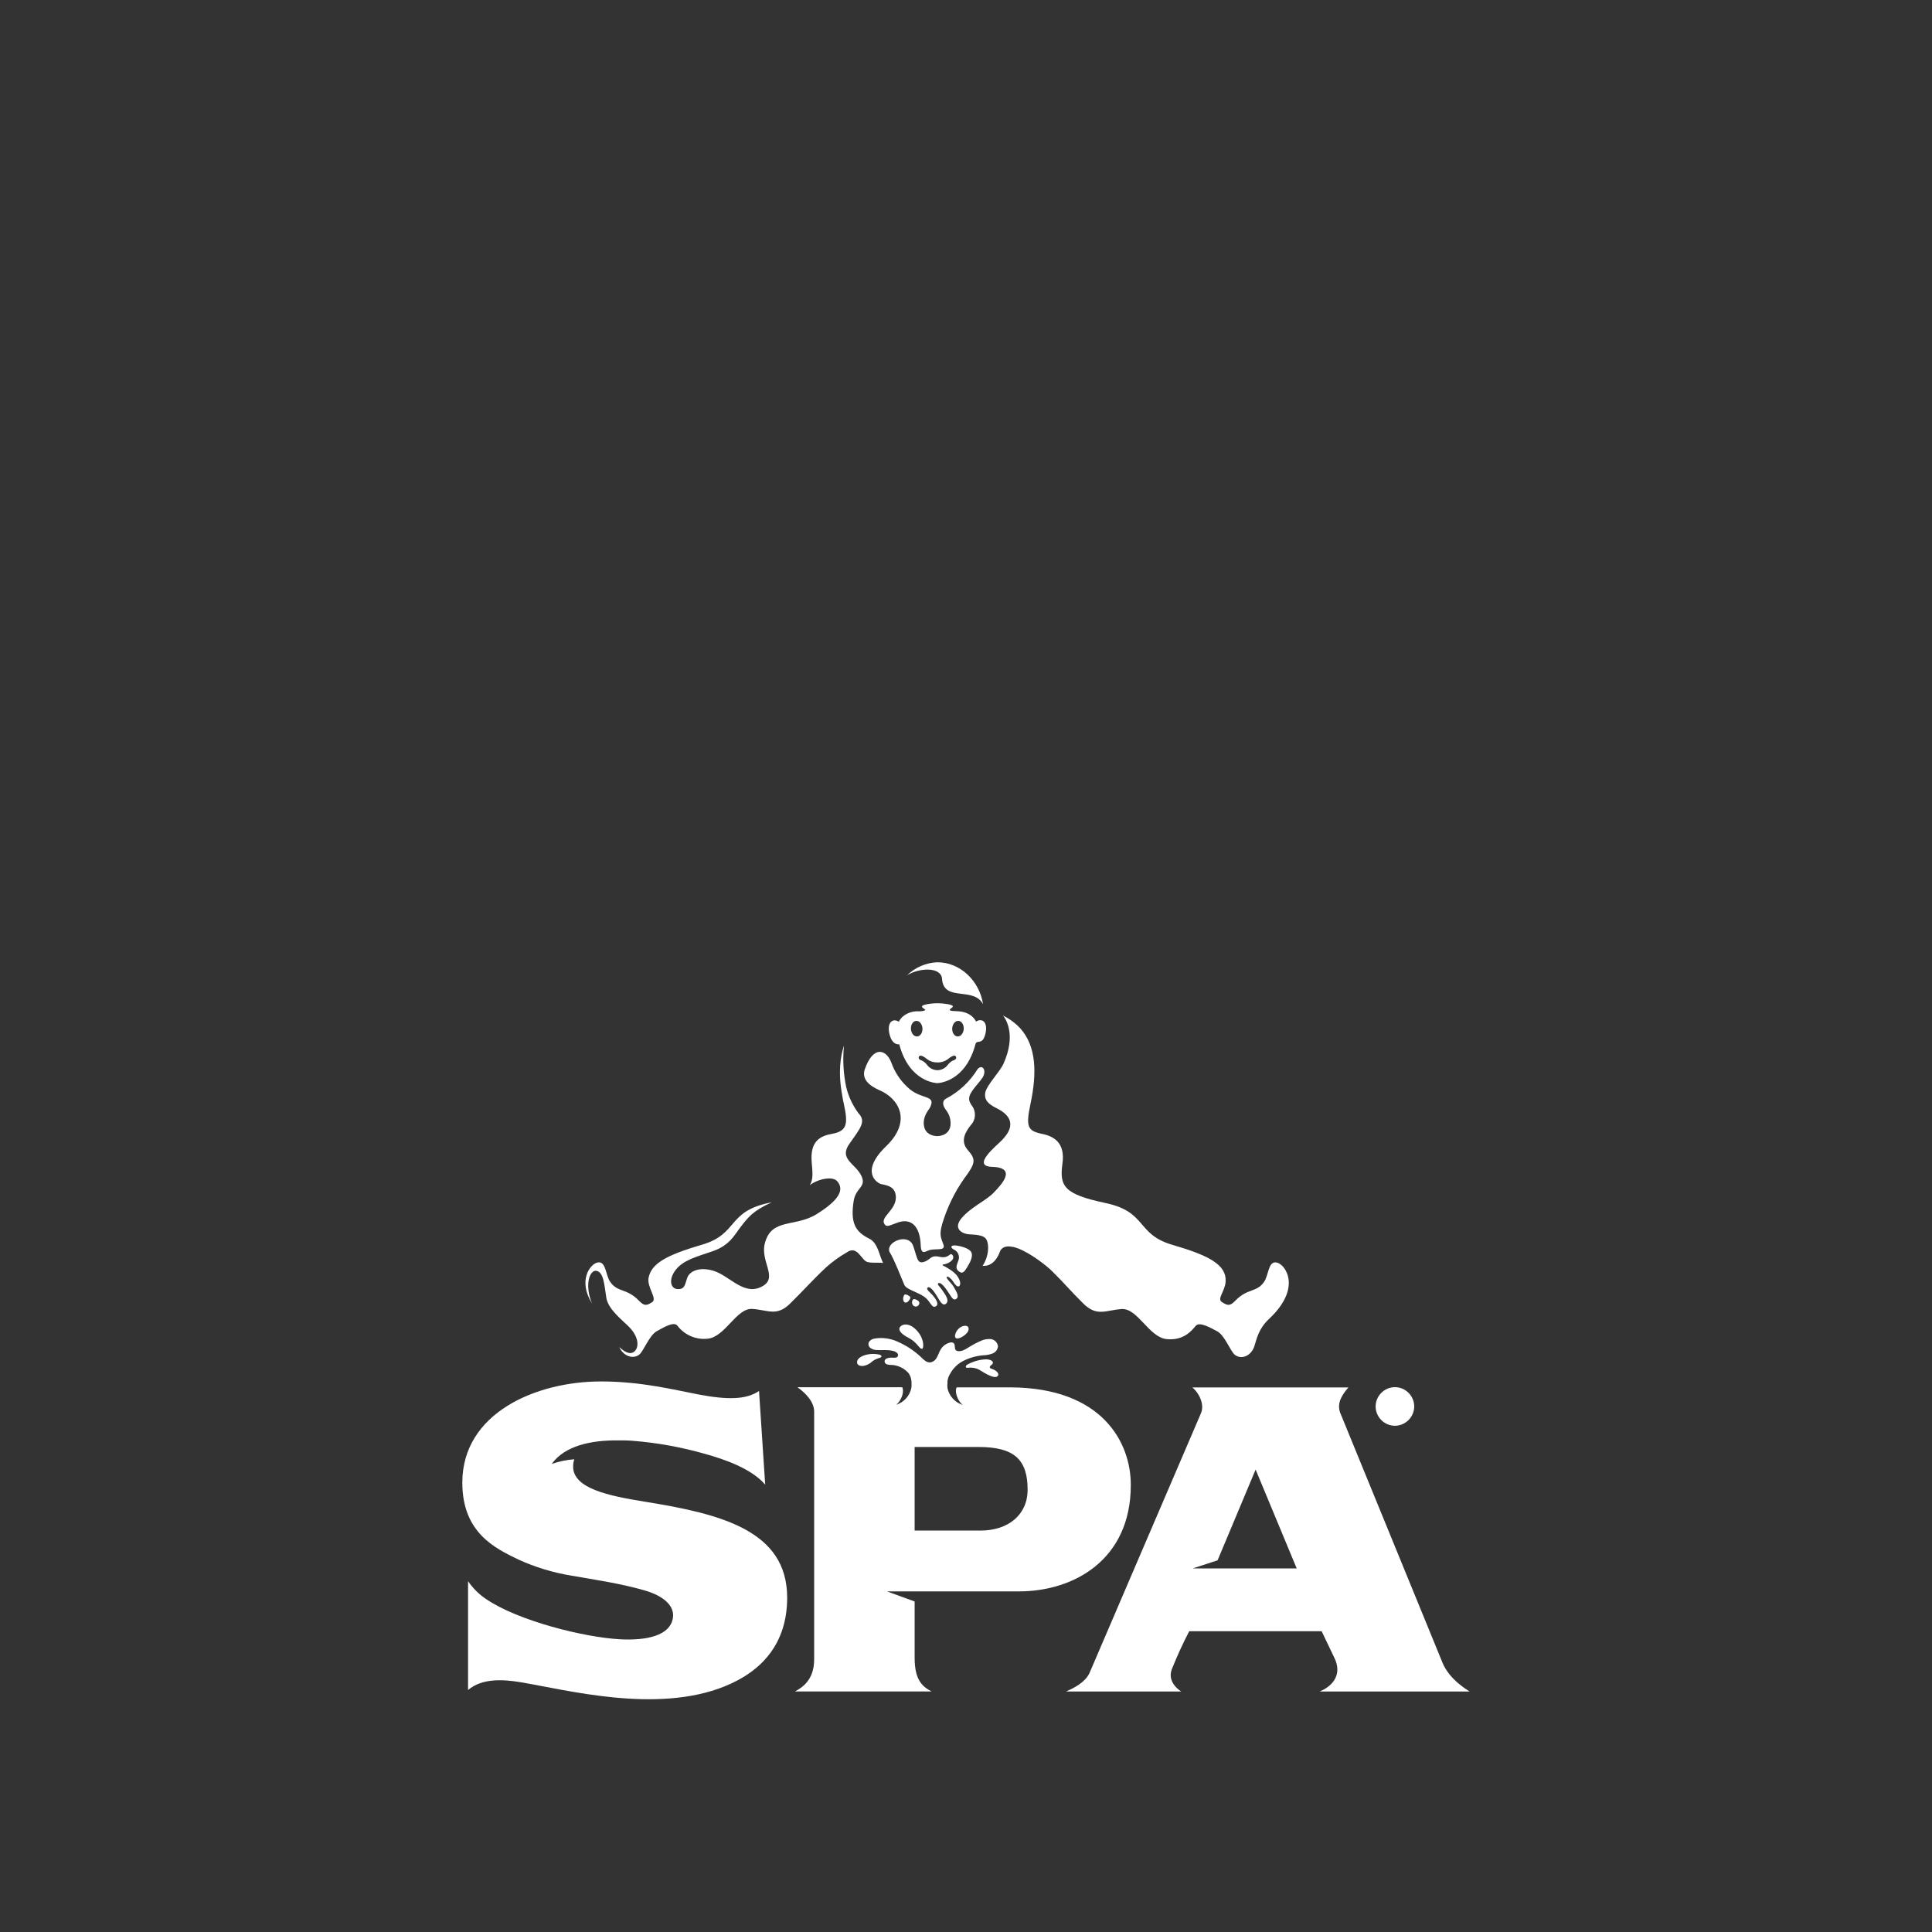 <?xml version="1.0" encoding="UTF-8" standalone="no"?>
<!DOCTYPE svg PUBLIC "-//W3C//DTD SVG 1.1//EN" "http://www.w3.org/Graphics/SVG/1.1/DTD/svg11.dtd">
<svg width="100%" height="100%" viewBox="0 0 512 512" version="1.1" xmlns="http://www.w3.org/2000/svg" xmlns:xlink="http://www.w3.org/1999/xlink" xml:space="preserve" xmlns:serif="http://www.serif.com/" style="fill-rule:evenodd;clip-rule:evenodd;stroke-miterlimit:10;">
    <rect x="0" y="0" width="512" height="512" fill="#333333" stroke="none"/>
    <g id="SPA">
        <g transform="matrix(3.502,0,0,3.502,-12.846,83.41)">
            <path d="M110.688,82.615C110.685,83.415 110.027,84.073 109.227,84.075C108.426,84.074 107.768,83.416 107.768,82.615C107.768,81.814 108.427,81.155 109.228,81.155C110.029,81.155 110.688,81.814 110.688,82.615Z" style="fill:white;"/>
        </g>
        <g transform="matrix(3.502,0,0,3.502,-12.846,83.41)">
            <path d="M110.471,82.615C110.469,81.935 109.91,81.377 109.23,81.377C108.901,81.377 108.586,81.508 108.353,81.74C108.12,81.972 107.99,82.287 107.99,82.615C107.99,83.293 108.547,83.85 109.225,83.85L109.227,83.85C109.907,83.852 110.468,83.295 110.471,82.615Z" style="fill:white;"/>
        </g>
        <g transform="matrix(3.502,0,0,3.502,-12.846,83.41)">
            <path d="M109.502,82.762L109.856,83.439L109.623,83.439L109.292,82.792L108.922,82.792L108.922,83.439L108.712,83.439L108.712,81.809L109.269,81.809C109.576,81.809 109.819,81.923 109.819,82.293C109.841,82.504 109.707,82.704 109.502,82.762Z" style="fill:white;"/>
        </g>
        <g transform="matrix(3.502,0,0,3.502,-12.846,83.41)">
            <path d="M108.912,82.608L109.269,82.608C109.462,82.608 109.593,82.542 109.593,82.324L109.593,82.261C109.593,82.041 109.462,81.986 109.269,81.986L108.922,81.986L108.912,82.608Z" style="fill:white;"/>
        </g>
        <path d="M349.681,448.273C351.191,447.702 356.178,445.163 353.761,439.637L350.252,432.296L315.156,432.296C313.451,435.567 311.917,438.922 310.551,442.351C309.146,446.004 313.058,448.273 313.058,448.273L282.498,448.273C284.89,447.229 287.552,445.769 288.679,443.475L318.238,374.59C319.433,371.952 317.366,368.723 315.972,367.68L357.351,367.68C355.901,369.35 354.171,371.651 355.148,374.358L382.287,440.656C384.14,445.181 388.99,447.93 389.47,448.273L349.681,448.273ZM316.084,415.646L343.64,415.646L332.752,389.457L322.672,413.503L316.084,415.646Z" style="fill:white;"/>
        <g transform="matrix(3.502,0,0,3.502,-12.846,83.41)">
            <path d="M52.423,89.814C58.194,90.74 63.225,91.982 63.237,97.07C63.237,100.575 61.307,102.662 58.51,103.794C53.332,105.88 46.583,104.064 43.018,103.475C41.721,103.263 40.144,103.17 39.088,104.073L39.088,95.834C39.452,96.371 39.916,96.832 40.456,97.191C42.866,98.835 47.876,100.088 50.584,100.233C52.512,100.338 54.378,99.995 54.59,98.617C54.733,97.704 53.883,96.951 52.463,96.539C50.626,96.008 48.762,95.743 46.898,95.415C45.516,95.189 44.171,94.78 42.898,94.199C41.139,93.349 38.654,92.18 38.654,88.377C38.654,83.113 44.224,80.717 49.16,80.722C52.216,80.722 54.765,81.374 56.527,81.707C58.695,82.117 60.126,82.112 61.107,81.444L61.573,88.528C60.512,87.303 58.487,86.611 57.005,86.199C55.215,85.689 53.379,85.358 51.524,85.211C51.172,85.181 50.792,85.181 50.407,85.181C48.422,85.17 46.417,85.57 45.415,86.968C45.968,86.773 46.544,86.653 47.128,86.611C47.068,86.792 47.038,86.98 47.04,87.17C47.04,88.819 49.713,89.376 52.423,89.814Z" style="fill:white;"/>
        </g>
        <g transform="matrix(3.502,0,0,3.502,-12.846,83.41)">
            <path d="M70.205,78.945C69.954,79.012 69.725,79.142 69.538,79.322C69.098,79.623 68.72,79.595 68.573,79.425C68.471,79.294 68.452,78.891 69.272,78.689C69.579,78.621 69.898,78.621 70.205,78.689C70.352,78.712 70.498,78.875 70.205,78.945Z" style="fill:white;"/>
        </g>
        <g transform="matrix(3.502,0,0,3.502,-12.846,83.41)">
            <path d="M73.146,78.024C72.953,77.78 72.712,77.577 72.437,77.43C71.831,77.12 71.61,76.823 71.784,76.59C71.918,76.408 72.472,76.186 73.118,76.946C73.334,77.195 73.475,77.5 73.523,77.826C73.551,78.024 73.556,78.553 73.146,78.024Z" style="fill:white;"/>
        </g>
        <g transform="matrix(3.502,0,0,3.502,-12.846,83.41)">
            <path d="M76.861,79.454C77.295,79.206 77.783,79.067 78.283,79.049C78.572,79.051 78.746,79.147 78.786,79.231C78.826,79.314 78.819,79.398 78.656,79.503C78.59,79.545 78.483,79.694 78.693,79.759C79.096,79.876 79.362,80.178 79.129,80.341C79.003,80.434 78.727,80.432 77.907,79.92C77.623,79.726 77.275,79.643 76.933,79.687C76.677,79.724 76.731,79.526 76.861,79.454Z" style="fill:white;"/>
        </g>
        <g transform="matrix(3.502,0,0,3.502,-12.846,83.41)">
            <path d="M75.943,77.211C75.989,76.995 76.11,76.802 76.283,76.666C76.514,76.483 76.884,76.436 76.961,76.653C76.988,76.787 76.951,76.926 76.859,77.027C76.762,77.145 76.646,77.245 76.516,77.323C76.325,77.447 76.043,77.542 75.957,77.391C75.932,77.334 75.927,77.271 75.943,77.211Z" style="fill:white;"/>
        </g>
        <path d="M267.685,367.666C292.225,367.732 299.715,382.403 299.673,393.568C299.673,413.387 284.526,421.733 270.061,421.733L235.046,421.733L242.39,424.409L242.39,439.391C242.39,445.279 244.488,446.977 246.856,448.256L210.664,448.256C212.705,447.18 215.759,445.142 215.759,439.742L215.759,374.099C215.759,371.592 213.637,369.263 211.332,367.634L239.081,367.634C239.098,367.648 239.113,367.666 239.123,367.687C239.729,369.109 238.664,371.392 237.487,372.275C239.535,371.64 241.081,369.937 241.515,367.837C241.571,367.434 241.588,367.028 241.564,366.622C241.602,365.676 241.347,364.741 240.821,363.953C239.685,362.624 238.053,361.816 236.307,361.719C235.855,361.743 235.403,361.68 234.976,361.533C234.87,361.496 234.772,361.438 234.689,361.362C234.437,361.127 234.358,360.757 234.493,360.44C234.614,360.239 234.799,360.084 235.018,359.999C235.471,359.83 235.955,359.761 236.436,359.796C236.951,359.81 237.571,359.901 237.883,359.502C238.071,359.204 238.019,358.81 237.76,358.57C237.433,358.267 237.024,358.066 236.584,357.992C235.074,357.625 233.841,357.877 232.3,357.772C231.67,357.772 231.068,357.551 230.584,357.152C230.11,356.747 230.011,356.043 230.357,355.523C230.688,355.126 231.145,354.854 231.652,354.753C233.827,354.367 236.068,354.678 238.055,355.642C240.307,356.64 242.37,358.021 244.152,359.723C244.821,360.391 245.588,361.13 246.526,361.06C247.262,360.937 247.896,360.469 248.232,359.803C248.614,359.166 248.834,358.458 249.185,357.814C249.725,356.774 250.701,356.026 251.846,355.776C252.156,355.695 252.487,355.756 252.746,355.944C253.244,356.392 252.834,357.366 253.317,357.828C253.5,357.982 253.73,358.069 253.969,358.073C255.079,358.154 256.07,357.453 257.016,356.865C257.886,356.317 258.797,355.837 259.74,355.429C260.616,354.98 261.6,354.786 262.581,354.868C263.582,354.992 264.372,355.798 264.475,356.802C264.396,357.653 263.838,358.388 263.039,358.693C262.253,358.981 261.425,359.141 260.588,359.166C258.706,359.315 256.873,359.836 255.194,360.7C253.699,361.488 252.484,362.717 251.71,364.216C251.668,364.282 251.626,364.314 251.587,364.412C251.545,364.51 251.489,364.608 251.489,364.706C251.462,364.733 251.431,364.757 251.398,364.776C251.367,364.857 251.36,364.941 251.325,365.032C251.293,365.119 251.244,365.211 251.244,365.302C251.181,365.519 251.132,365.739 251.093,365.96L251.093,366.492C251.036,366.949 251.036,367.412 251.093,367.869C251.528,369.968 253.074,371.672 255.121,372.31C253.979,371.427 252.918,369.14 253.489,367.722L253.527,367.666L267.685,367.666ZM242.387,405.616L259.88,405.616C267.088,405.613 272.341,401.502 272.327,394.769C272.327,386.725 268.717,383.464 259.268,383.464L242.387,383.464L242.387,405.616Z" style="fill:white;"/>
        <g transform="matrix(3.502,0,0,3.502,-12.846,83.41)">
            <path d="M69.442,69.913C70.116,70.239 70.204,71.212 70.498,71.757C70.199,71.706 69.677,71.783 69.302,71.681C68.85,71.555 68.549,70.381 67.745,70.957C67.195,71.274 66.678,71.646 66.203,72.067C65.17,73.034 64.501,73.804 63.468,74.82C62.437,75.835 61.803,75.311 60.598,75.234C59.393,75.157 58.554,77.349 57.228,77.486C56.341,77.585 55.464,77.208 54.926,76.496C54.65,76.17 53.932,76.61 53.366,76.92C52.8,77.23 52.378,78.425 52.042,78.693C51.586,79.051 50.851,78.83 50.53,78.12C50.73,78.311 51.117,78.609 51.408,78.574C51.958,78.504 52.219,77.591 51.306,76.629C50.87,76.17 49.712,75.311 49.556,74.415C49.399,73.518 49.383,72.479 48.819,72.353C48.304,72.239 47.873,73.385 48.469,74.822C47.391,73.095 48.309,71.867 48.864,71.725C49.534,71.557 49.481,72.667 49.844,73.187C50.423,74.014 51.077,73.635 52.023,74.615C52.429,75.036 52.611,74.983 53.023,74.72C53.436,74.456 52.597,73.581 52.753,72.856C52.972,71.827 54.002,71.187 56.776,70.379C59.548,69.57 58.67,67.884 61.838,67.214L62.071,67.165C60.637,67.815 60.288,68.285 59.645,69.123C59.26,69.624 58.878,70.425 57.615,70.861C56.351,71.296 55.38,71.538 54.806,72.272C54.233,73.006 54.414,73.711 54.944,73.734C55.473,73.757 55.487,73.446 55.669,72.897C55.85,72.347 56.631,72.037 57.654,72.347C58.922,72.731 60.022,74.356 61.439,73.474C62.506,72.808 61.199,71.622 61.544,70.281C62.047,68.32 63.814,69.087 65.471,68.057C67.172,66.998 67.562,66.228 67.042,65.588C66.685,65.141 65.531,65.414 64.944,65.868C65.222,65.462 65.159,64.878 65.096,64.191C64.944,62.535 65.72,62.149 66.636,61.983C67.759,61.774 67.871,61.266 67.515,59.678C67.468,59.477 67.435,59.277 67.403,59.079C67.07,57.304 67.279,56.07 67.536,55.309C67.428,56.37 67.488,57.441 67.713,58.483C67.888,59.184 68.2,59.843 68.631,60.423C69.214,61.038 68.825,61.499 67.951,62.73C67.121,63.897 68.393,64.219 68.845,65.15C69.27,66.033 68.426,66.019 68.265,67.083C68.025,68.676 68.352,69.377 69.442,69.913Z" style="fill:white;"/>
        </g>
        <g transform="matrix(3.502,0,0,3.502,-12.846,83.41)">
            <path d="M74.953,50.218C74.848,49.344 73.226,49.403 72.301,49.994C72.917,49.392 73.734,49.038 74.594,49C76.342,49 77.787,50.41 78.062,52.177C77.359,50.844 75.202,51.976 74.969,50.39C74.965,50.332 74.953,50.274 74.953,50.218Z" style="fill:white;"/>
        </g>
        <g transform="matrix(3.502,0,0,3.502,-12.846,83.41)">
            <path d="M73.343,70.428C73.293,68.972 72.625,68.362 71.653,68.679C71.15,68.851 70.809,69.056 70.656,68.886C70.113,68.285 71.621,67.761 71.449,66.615C71.357,66.026 70.919,65.896 70.369,65.794C70.024,65.719 68.726,64.85 70.723,62.924C72.721,60.998 71.665,59.307 70.243,58.693C69.437,58.343 68.854,57.835 69.112,57.095C69.74,55.297 70.721,55.556 71.122,56.601C71.366,57.289 71.77,57.909 72.299,58.411C73.338,59.473 74.59,58.954 74.021,60.041C73.914,60.213 73.478,60.693 73.588,61.378C73.716,62.181 74.59,62.156 74.59,62.156C74.59,62.156 75.464,62.181 75.592,61.378C75.644,60.951 75.523,60.52 75.256,60.183L75.182,60.076C75.065,59.892 74.898,59.519 75.258,59.321C76.235,58.806 77.057,58.039 77.638,57.1C77.974,56.681 78.374,57.146 78.024,57.724C77.922,57.873 77.811,58.017 77.694,58.155C76.946,59.03 76.843,59.324 77.212,59.85C77.548,60.287 77.519,60.91 77.142,61.313C76.797,61.749 76.275,62.486 76.895,63.199C77.515,63.912 77.533,64.163 76.639,65.355C75.899,66.407 75.336,67.571 74.969,68.802C74.725,69.655 74.879,69.839 75.063,70.372C75.233,70.863 74.531,70.649 74.03,70.775C73.739,70.847 73.371,71.222 73.343,70.428Z" style="fill:white;"/>
        </g>
        <g transform="matrix(3.502,0,0,3.502,-12.846,83.41)">
            <path d="M74.592,63.088L74.592,63.085C74.029,63.085 73.567,63.548 73.567,64.111C73.567,64.673 74.029,65.136 74.592,65.136C75.154,65.136 75.616,64.674 75.616,64.112C75.616,63.55 75.154,63.088 74.592,63.088Z" style="fill:white;"/>
        </g>
        <g transform="matrix(3.502,0,0,3.502,-12.846,83.41)">
            <path d="M100.305,71.727C100.976,71.9 102.188,73.672 99.692,76C98.912,76.734 98.772,77.482 98.592,78.05C98.352,78.795 97.609,79.098 97.11,78.702C96.772,78.434 96.359,77.24 95.783,76.93C95.208,76.62 94.43,76.187 94.153,76.513C93.875,76.839 93.269,77.654 91.943,77.517C90.617,77.379 89.752,75.157 88.545,75.244C87.338,75.329 86.683,75.845 85.65,74.829C84.618,73.814 84.273,73.346 83.283,72.377C82.884,71.979 81.705,71.042 80.719,70.66C80.585,70.606 80.446,70.565 80.304,70.535L80.272,70.535C80.207,70.521 80.142,70.512 80.076,70.507C80.015,70.501 79.953,70.501 79.892,70.507L79.873,70.507C79.817,70.514 79.762,70.525 79.708,70.542C79.54,70.599 79.404,70.725 79.335,70.889C79.335,70.889 79.006,72.048 78.02,71.976C78.487,71.292 78.54,70.404 78.319,69.992C78.097,69.58 77.34,69.626 76.92,69.58C76.501,69.533 75.744,69.168 76.454,68.341C77.165,67.514 78.267,67.053 78.864,66.436C79.461,65.819 80.665,64.535 78.738,64.482C77.107,64.433 79.174,62.803 79.493,62.458C79.812,62.114 80.945,60.951 79.062,60.034C78.291,59.658 78.151,59.293 78.228,58.858C78.358,58.257 79.328,57.307 79.614,56.662C80.575,54.501 79.792,53.308 79.572,53.036C80.064,53.277 80.508,53.606 80.882,54.007C82.078,55.35 82.152,57.33 81.656,59.684C81.283,61.452 81.418,61.757 82.535,61.99C83.436,62.169 84.285,62.675 84.068,64.233C83.835,65.945 84.164,66.55 87.331,67.221C90.498,67.891 89.622,69.578 92.393,70.386C95.164,71.194 96.501,71.89 96.415,73.18C96.366,73.916 95.733,74.464 96.145,74.722C96.557,74.981 96.737,75.039 97.144,74.617C98.091,73.637 98.746,74.016 99.324,73.19C99.687,72.67 99.634,71.555 100.305,71.727Z" style="fill:white;"/>
        </g>
        <g transform="matrix(3.502,0,0,3.502,-12.846,83.41)">
            <path d="M75.023,71.948C75.023,71.948 75.841,72.33 76.137,72.786C76.432,73.243 76.321,73.439 76.262,73.501C76.204,73.564 76.066,73.59 75.796,73.166C75.526,72.742 75.207,72.714 75.331,72.922C75.454,73.129 75.678,73.282 75.871,73.62C76.064,73.958 76.269,74.298 76.043,74.468C75.817,74.638 75.675,74.342 75.5,74.081C75.325,73.82 74.918,73.178 74.685,73.283C74.531,73.357 74.806,73.557 74.967,73.809C75.128,74.06 75.545,74.552 75.281,74.817C75.018,75.083 74.78,74.612 74.668,74.426C74.557,74.24 74.13,73.499 73.897,73.602C73.664,73.704 74.112,74.044 74.202,74.149C74.293,74.254 74.822,74.834 74.496,75.03C74.17,75.225 74.088,74.657 73.634,74.33C73.079,73.935 72.265,73.772 72.105,73.418C71.944,73.064 71.338,71.471 70.975,70.905C70.739,70.25 71.986,69.647 72.559,70.14C72.766,70.31 72.823,70.632 72.946,71.01C73.107,71.529 73.165,71.829 73.645,71.657C74.081,71.499 74.102,71.14 74.738,71.286C75.375,71.433 75.493,71.098 75.631,71.086C75.714,71.075 75.929,71.292 75.714,71.552C75.53,71.732 75.291,71.845 75.034,71.871C74.993,71.876 74.983,71.911 75.023,71.948Z" style="fill:white;"/>
        </g>
        <path d="M237.946,276.754C237.375,276.698 236.265,276.289 235.75,274.152C234.934,271.021 236.566,269.69 238.202,270.776C238.263,270.639 238.333,270.505 238.412,270.377C238.597,270.083 238.818,269.806 239.063,269.561C240.215,268.511 241.733,267.952 243.29,268.002C243.889,268.041 244.49,267.967 245.063,267.785C245.203,267.694 245.283,267.712 245.063,267.477C244.842,267.235 244.278,267.032 244.327,266.707C244.376,266.381 245.413,266.129 246.54,265.989C247.167,265.912 247.801,265.87 248.435,265.866C249.854,265.866 252.435,266.16 252.515,266.682C252.596,267.207 250.008,267.89 253.569,267.978C257.65,268.076 258.651,270.727 258.651,270.727L258.921,270.58C260.472,269.796 261.884,271.088 261.11,274.103C260.332,277.122 258.858,275.362 258.497,276.754C258.136,278.147 257.622,279.496 256.963,280.775C253.699,286.974 248.4,287.041 248.4,287.041C248.4,287.041 241.007,286.96 238.314,276.754C238.192,276.77 238.068,276.77 237.946,276.754ZM253.044,279.773C252.662,279.668 252.025,279.984 251.135,280.737C250.354,281.307 249.402,281.595 248.435,281.553C247.476,281.591 246.537,281.304 245.766,280.737C244.824,279.977 244.19,279.668 243.805,279.773C243.659,279.816 243.543,279.929 243.497,280.075C243.434,280.219 243.434,280.382 243.497,280.526C243.609,280.751 243.879,280.922 244.376,281.087C244.907,281.373 245.367,281.774 245.724,282.26C246.359,283.087 247.334,283.585 248.376,283.615L248.467,283.615C249.512,283.587 250.491,283.089 251.128,282.26C251.484,281.773 251.944,281.372 252.473,281.083C252.971,280.922 253.24,280.754 253.356,280.523C253.417,280.38 253.417,280.218 253.356,280.075C253.309,279.928 253.192,279.815 253.044,279.773ZM252.867,271.095C252.555,271.502 252.374,271.994 252.344,272.506C252.27,273.648 252.915,274.618 253.731,274.674L253.811,274.674C254.232,274.661 254.624,274.454 254.872,274.114C255.189,273.713 255.373,273.223 255.398,272.713C255.478,271.568 254.834,270.598 254.018,270.542C253.565,270.519 253.133,270.728 252.867,271.095ZM242.989,274.674L243.07,274.667C243.914,274.611 244.53,273.641 244.46,272.496C244.429,271.988 244.243,271.498 243.928,271.095C243.666,270.729 243.236,270.52 242.786,270.542C241.946,270.598 241.326,271.568 241.406,272.713C241.43,273.223 241.612,273.713 241.928,274.114C242.177,274.454 242.568,274.661 242.989,274.674Z" style="fill:white;"/>
        <g transform="matrix(3.502,0,0,3.502,-12.846,83.41)">
            <path d="M74.315,55.358L74.31,55.358C74.22,55.266 74.092,55.222 73.965,55.239C73.926,55.249 73.893,55.278 73.879,55.316C73.855,55.379 73.872,55.481 74.065,55.549C74.155,55.592 74.23,55.66 74.282,55.745L74.303,55.775C74.372,55.869 74.478,55.927 74.594,55.935C74.71,55.928 74.816,55.868 74.883,55.774L74.906,55.744C74.958,55.659 75.033,55.592 75.123,55.549C75.31,55.49 75.33,55.388 75.31,55.316C75.296,55.278 75.264,55.248 75.224,55.238C75.095,55.22 74.965,55.264 74.874,55.358C74.692,55.509 74.592,55.509 74.592,55.509C74.592,55.509 74.496,55.509 74.315,55.358Z" style="fill:white;"/>
        </g>
        <g transform="matrix(3.502,0,0,3.502,-12.846,83.41)">
            <path d="M76.075,70.442C76.368,70.481 76.942,70.633 77.126,70.875C77.373,71.192 77.07,71.728 76.858,72.075C76.646,72.422 76.518,72.589 76.273,72.422C75.876,72.162 76.114,71.844 76.196,71.562C76.319,71.239 76.161,70.871 75.842,70.738C75.595,70.602 75.555,70.37 76.075,70.442Z" style="fill:white;"/>
        </g>
        <g transform="matrix(3.502,0,0,3.502,-12.846,83.41)">
            <path d="M72.482,74.263C72.583,74.331 72.584,74.401 72.493,74.536C72.181,75.027 71.852,74.603 72.097,74.17C72.197,74.061 72.482,74.263 72.482,74.263Z" style="fill:white;"/>
        </g>
        <g transform="matrix(3.502,0,0,3.502,-12.846,83.41)">
            <path d="M72.734,74.554C72.795,74.426 73.037,74.524 73.155,74.626C73.241,74.687 73.267,74.805 73.214,74.896C73.037,75.239 72.528,74.98 72.734,74.554Z" style="fill:white;"/>
        </g>
    </g>
</svg>
